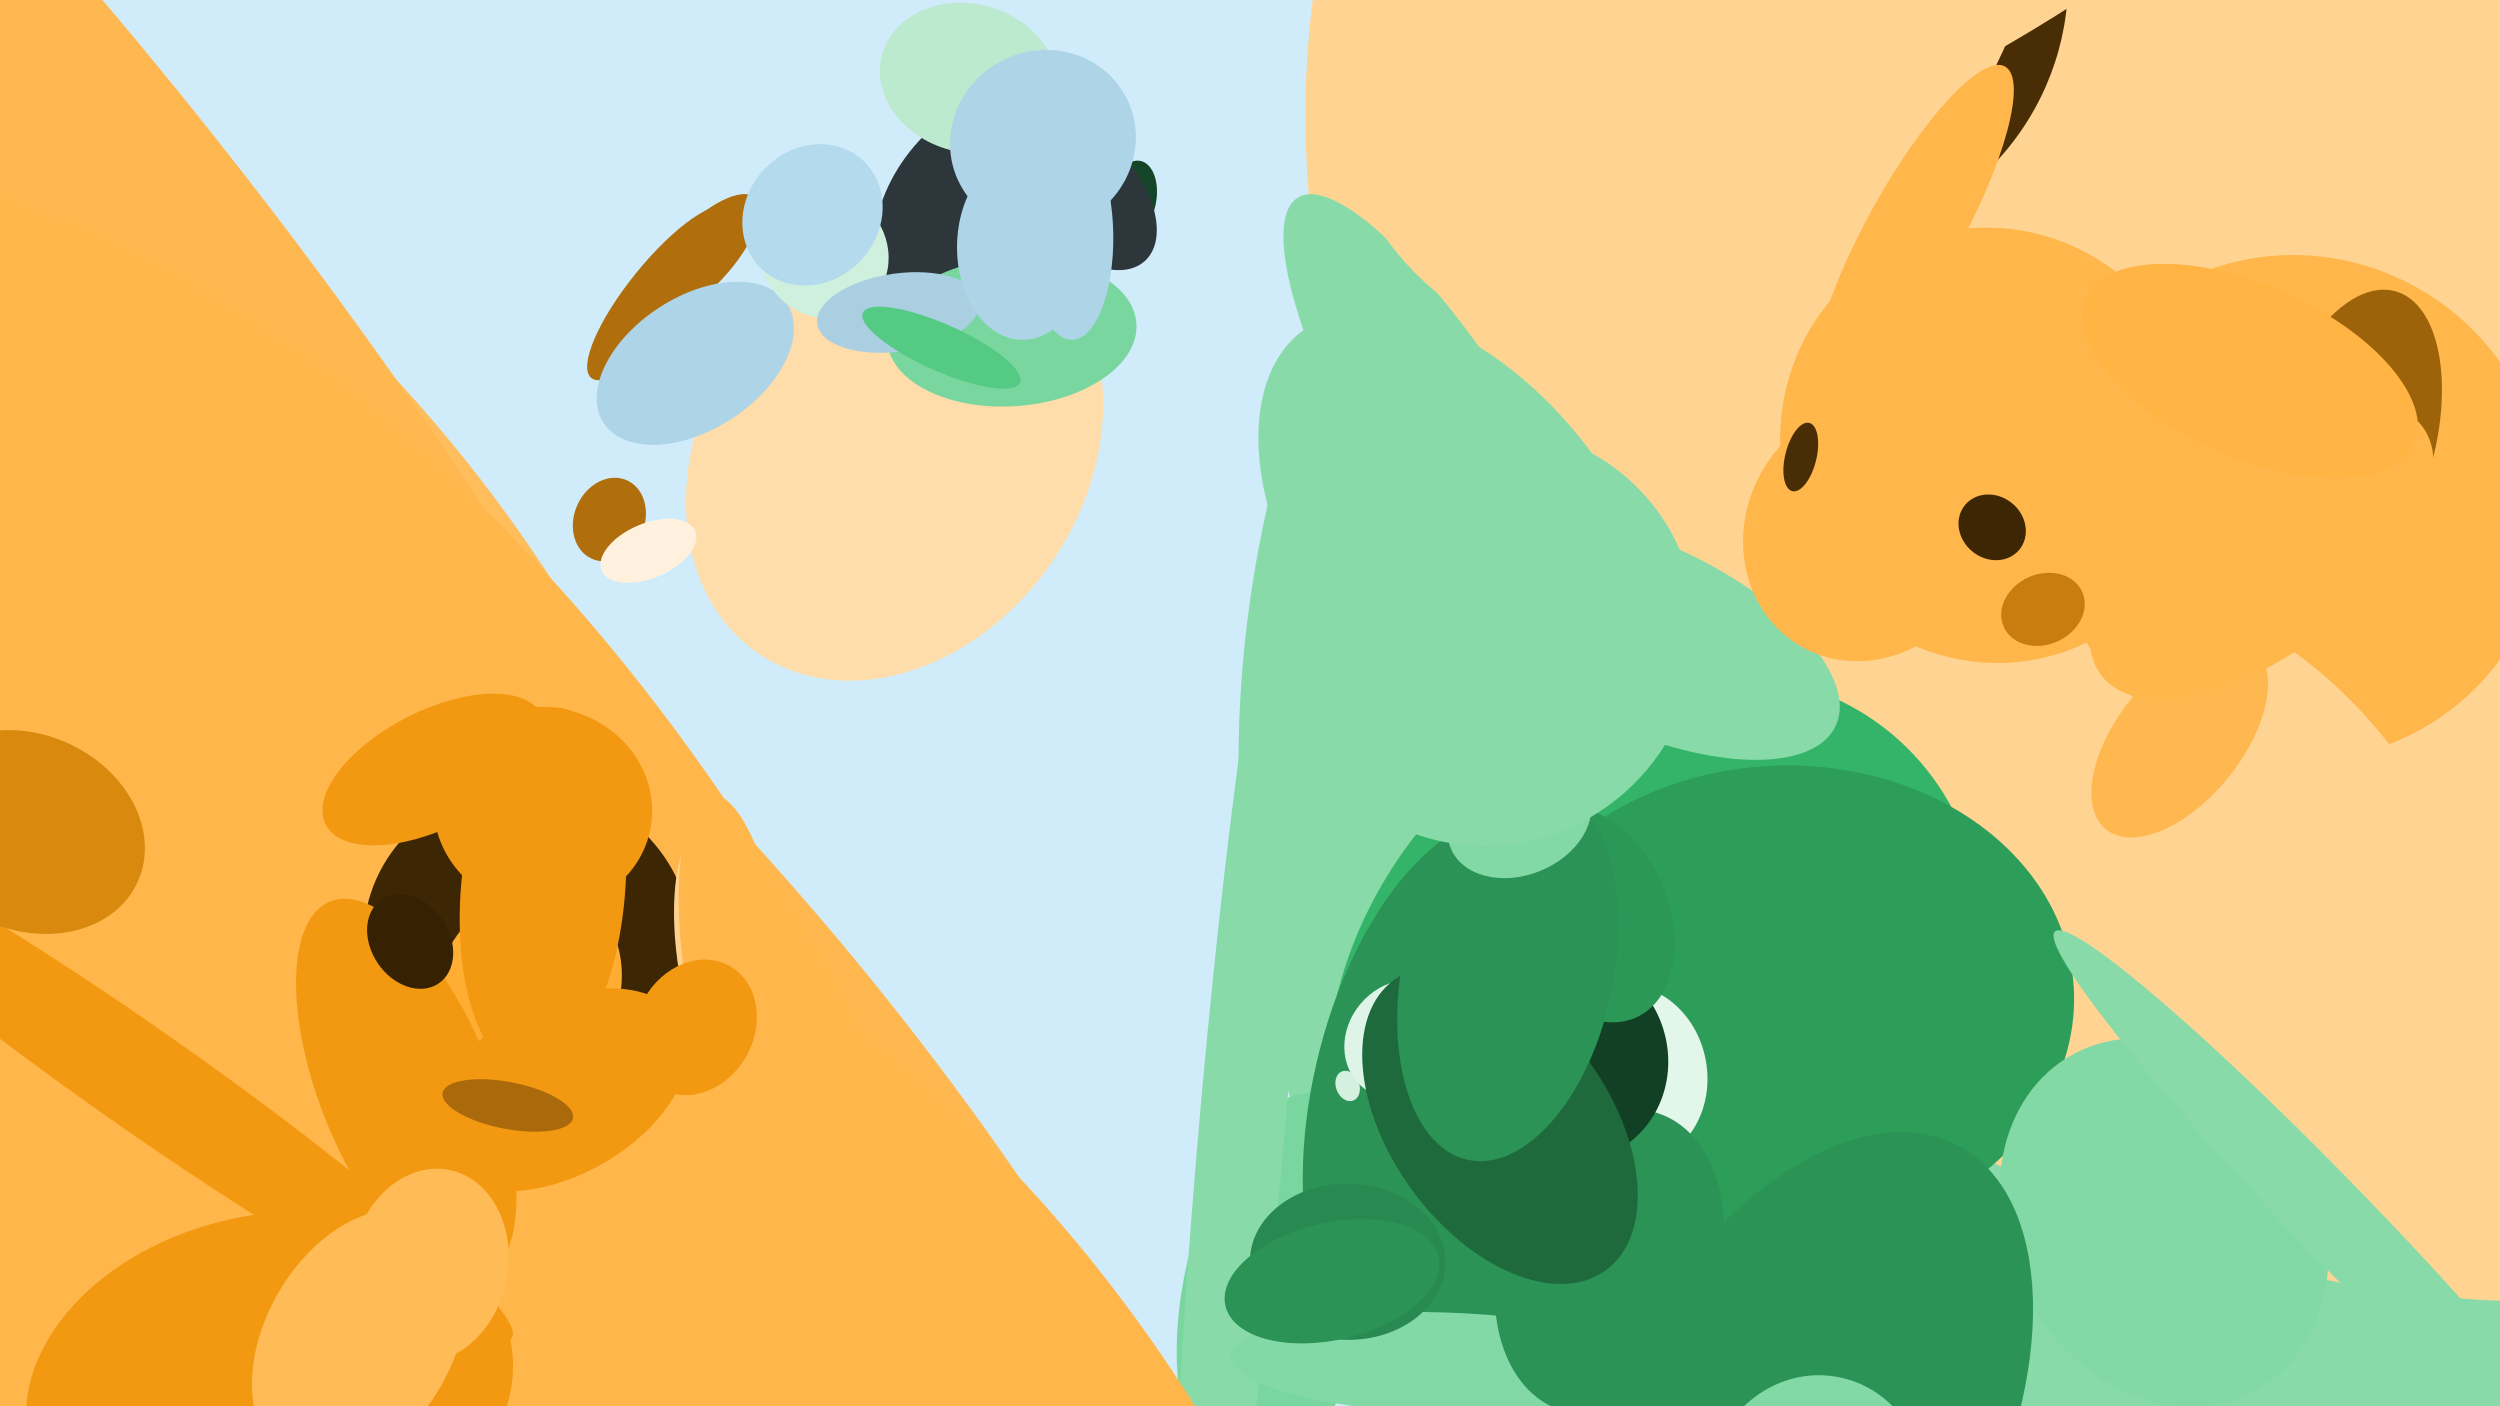 <svg xmlns="http://www.w3.org/2000/svg" width="640px" height="360px">
  <rect width="640" height="360" fill="rgb(208,236,250)"/>
  <ellipse cx="179" cy="66" rx="21" ry="8" transform="rotate(133,179,66)" fill="rgb(176,110,12)"/>
  <ellipse cx="626" cy="170" rx="291" ry="318" transform="rotate(54,626,170)" fill="rgb(136,218,169)"/>
  <ellipse cx="604" cy="75" rx="239" ry="287" transform="rotate(128,604,75)" fill="rgb(255,212,147)"/>
  <ellipse cx="327" cy="330" rx="24" ry="51" transform="rotate(12,327,330)" fill="rgb(122,214,159)"/>
  <ellipse cx="588" cy="130" rx="64" ry="65" transform="rotate(147,588,130)" fill="rgb(255,182,74)"/>
  <ellipse cx="424" cy="260" rx="77" ry="94" transform="rotate(40,424,260)" fill="rgb(52,180,104)"/>
  <ellipse cx="421" cy="163" rx="24" ry="54" transform="rotate(115,421,163)" fill="rgb(136,218,169)"/>
  <ellipse cx="510" cy="114" rx="54" ry="56" transform="rotate(158,510,114)" fill="rgb(255,182,74)"/>
  <ellipse cx="456" cy="257" rx="75" ry="61" transform="rotate(177,456,257)" fill="rgb(45,157,90)"/>
  <ellipse cx="478" cy="136" rx="31" ry="34" transform="rotate(30,478,136)" fill="rgb(255,182,74)"/>
  <ellipse cx="42" cy="371" rx="216" ry="421" transform="rotate(139,42,371)" fill="rgb(255,184,80)"/>
  <ellipse cx="375" cy="281" rx="74" ry="39" transform="rotate(103,375,281)" fill="rgb(42,147,85)"/>
  <ellipse cx="318" cy="288" rx="11" ry="165" transform="rotate(5,318,288)" fill="rgb(136,218,169)"/>
  <ellipse cx="-137" cy="318" rx="353" ry="325" transform="rotate(48,-137,318)" fill="rgb(255,189,91)"/>
  <ellipse cx="-96" cy="111" rx="165" ry="482" transform="rotate(140,-96,111)" fill="rgb(255,184,80)"/>
  <ellipse cx="345" cy="278" rx="4" ry="3" transform="rotate(69,345,278)" fill="rgb(212,241,224)"/>
  <ellipse cx="375" cy="141" rx="70" ry="41" transform="rotate(54,375,141)" fill="rgb(136,218,169)"/>
  <ellipse cx="290" cy="51" rx="10" ry="6" transform="rotate(101,290,51)" fill="rgb(20,69,40)"/>
  <ellipse cx="169" cy="75" rx="28" ry="8" transform="rotate(129,169,75)" fill="rgb(176,110,12)"/>
  <ellipse cx="30" cy="377" rx="221" ry="357" transform="rotate(155,30,377)" fill="rgb(255,182,74)"/>
  <ellipse cx="461" cy="117" rx="9" ry="4" transform="rotate(104,461,117)" fill="rgb(72,45,5)"/>
  <ellipse cx="510" cy="135" rx="8" ry="9" transform="rotate(129,510,135)" fill="rgb(60,38,4)"/>
  <ellipse cx="229" cy="116" rx="49" ry="62" transform="rotate(34,229,116)" fill="rgb(255,221,170)"/>
  <ellipse cx="173" cy="429" rx="241" ry="149" transform="rotate(55,173,429)" fill="rgb(255,182,74)"/>
  <ellipse cx="374" cy="120" rx="81" ry="21" transform="rotate(59,374,120)" fill="rgb(136,218,169)"/>
  <ellipse cx="590" cy="193" rx="47" ry="18" transform="rotate(46,590,193)" fill="rgb(255,212,147)"/>
  <ellipse cx="359" cy="266" rx="14" ry="16" transform="rotate(40,359,266)" fill="rgb(221,244,231)"/>
  <ellipse cx="135" cy="241" rx="40" ry="42" transform="rotate(96,135,241)" fill="rgb(60,38,4)"/>
  <ellipse cx="370" cy="349" rx="55" ry="13" transform="rotate(2,370,349)" fill="rgb(131,217,166)"/>
  <ellipse cx="36" cy="276" rx="116" ry="13" transform="rotate(35,36,276)" fill="rgb(242,152,17)"/>
  <ellipse cx="252" cy="55" rx="25" ry="34" transform="rotate(36,252,55)" fill="rgb(44,54,59)"/>
  <ellipse cx="554" cy="313" rx="40" ry="49" transform="rotate(152,554,313)" fill="rgb(131,217,166)"/>
  <ellipse cx="602" cy="114" rx="21" ry="41" transform="rotate(16,602,114)" fill="rgb(157,99,11)"/>
  <ellipse cx="178" cy="93" rx="17" ry="28" transform="rotate(57,178,93)" fill="rgb(174,212,231)"/>
  <ellipse cx="523" cy="156" rx="9" ry="11" transform="rotate(66,523,156)" fill="rgb(200,125,14)"/>
  <ellipse cx="182" cy="242" rx="9" ry="29" transform="rotate(174,182,242)" fill="rgb(255,209,142)"/>
  <ellipse cx="417" cy="275" rx="20" ry="23" transform="rotate(169,417,275)" fill="rgb(226,246,234)"/>
  <ellipse cx="462" cy="-3" rx="68" ry="66" transform="rotate(147,462,-3)" fill="rgb(72,45,5)"/>
  <ellipse cx="7" cy="213" rx="31" ry="25" transform="rotate(24,7,213)" fill="rgb(218,137,15)"/>
  <ellipse cx="277" cy="49" rx="24" ry="14" transform="rotate(48,277,49)" fill="rgb(44,54,59)"/>
  <ellipse cx="460" cy="371" rx="88" ry="50" transform="rotate(118,460,371)" fill="rgb(42,147,85)"/>
  <ellipse cx="599" cy="314" rx="105" ry="10" transform="rotate(46,599,314)" fill="rgb(136,218,169)"/>
  <ellipse cx="345" cy="323" rx="20" ry="25" transform="rotate(91,345,323)" fill="rgb(40,138,80)"/>
  <ellipse cx="523" cy="-1" rx="6" ry="52" transform="rotate(58,523,-1)" fill="rgb(255,212,147)"/>
  <ellipse cx="412" cy="323" rx="28" ry="40" transform="rotate(18,412,323)" fill="rgb(42,147,85)"/>
  <ellipse cx="248" cy="20" rx="23" ry="19" transform="rotate(15,248,20)" fill="rgb(188,234,207)"/>
  <ellipse cx="432" cy="-22" rx="88" ry="117" transform="rotate(26,432,-22)" fill="rgb(255,212,147)"/>
  <ellipse cx="341" cy="328" rx="28" ry="15" transform="rotate(167,341,328)" fill="rgb(42,147,85)"/>
  <ellipse cx="403" cy="271" rx="24" ry="26" transform="rotate(169,403,271)" fill="rgb(18,64,37)"/>
  <ellipse cx="211" cy="65" rx="16" ry="17" transform="rotate(136,211,65)" fill="rgb(207,240,220)"/>
  <ellipse cx="407" cy="234" rx="20" ry="29" transform="rotate(156,407,234)" fill="rgb(44,152,88)"/>
  <ellipse cx="465" cy="382" rx="28" ry="30" transform="rotate(10,465,382)" fill="rgb(131,217,166)"/>
  <ellipse cx="156" cy="133" rx="9" ry="11" transform="rotate(24,156,133)" fill="rgb(176,110,12)"/>
  <ellipse cx="267" cy="36" rx="23" ry="24" transform="rotate(62,267,36)" fill="rgb(174,212,231)"/>
  <ellipse cx="166" cy="141" rx="7" ry="13" transform="rotate(67,166,141)" fill="rgb(255,241,221)"/>
  <ellipse cx="135" cy="254" rx="23" ry="28" transform="rotate(28,135,254)" fill="rgb(255,173,51)"/>
  <ellipse cx="259" cy="85" rx="32" ry="19" transform="rotate(176,259,85)" fill="rgb(122,214,159)"/>
  <ellipse cx="143" cy="279" rx="22" ry="36" transform="rotate(61,143,279)" fill="rgb(242,152,17)"/>
  <ellipse cx="104" cy="279" rx="52" ry="22" transform="rotate(68,104,279)" fill="rgb(242,152,17)"/>
  <ellipse cx="558" cy="189" rx="30" ry="16" transform="rotate(129,558,189)" fill="rgb(255,184,80)"/>
  <ellipse cx="208" cy="55" rx="17" ry="19" transform="rotate(43,208,55)" fill="rgb(179,218,237)"/>
  <ellipse cx="188" cy="247" rx="13" ry="44" transform="rotate(172,188,247)" fill="rgb(255,182,74)"/>
  <ellipse cx="230" cy="80" rx="10" ry="21" transform="rotate(82,230,80)" fill="rgb(170,207,225)"/>
  <ellipse cx="69" cy="356" rx="63" ry="45" transform="rotate(168,69,356)" fill="rgb(242,152,17)"/>
  <ellipse cx="241" cy="89" rx="22" ry="6" transform="rotate(24,241,89)" fill="rgb(84,202,132)"/>
  <ellipse cx="262" cy="63" rx="17" ry="24" transform="rotate(1,262,63)" fill="rgb(174,212,231)"/>
  <ellipse cx="111" cy="197" rx="15" ry="31" transform="rotate(63,111,197)" fill="rgb(242,152,17)"/>
  <ellipse cx="384" cy="288" rx="46" ry="28" transform="rotate(54,384,288)" fill="rgb(30,106,61)"/>
  <ellipse cx="386" cy="249" rx="27" ry="49" transform="rotate(12,386,249)" fill="rgb(42,147,85)"/>
  <ellipse cx="490" cy="59" rx="12" ry="48" transform="rotate(29,490,59)" fill="rgb(255,182,74)"/>
  <ellipse cx="130" cy="283" rx="17" ry="6" transform="rotate(11,130,283)" fill="rgb(170,106,12)"/>
  <ellipse cx="139" cy="207" rx="26" ry="28" transform="rotate(99,139,207)" fill="rgb(242,152,17)"/>
  <ellipse cx="105" cy="241" rx="10" ry="13" transform="rotate(146,105,241)" fill="rgb(54,34,3)"/>
  <ellipse cx="178" cy="263" rx="15" ry="18" transform="rotate(29,178,263)" fill="rgb(242,152,17)"/>
  <ellipse cx="389" cy="210" rx="14" ry="19" transform="rotate(68,389,210)" fill="rgb(131,217,166)"/>
  <ellipse cx="139" cy="228" rx="47" ry="21" transform="rotate(95,139,228)" fill="rgb(242,152,17)"/>
  <ellipse cx="579" cy="141" rx="26" ry="52" transform="rotate(52,579,141)" fill="rgb(255,182,74)"/>
  <ellipse cx="92" cy="343" rx="36" ry="24" transform="rotate(120,92,343)" fill="rgb(255,187,85)"/>
  <ellipse cx="110" cy="324" rx="20" ry="25" transform="rotate(12,110,324)" fill="rgb(255,187,85)"/>
  <ellipse cx="274" cy="60" rx="11" ry="27" transform="rotate(179,274,60)" fill="rgb(174,212,231)"/>
  <ellipse cx="381" cy="163" rx="53" ry="54" transform="rotate(43,381,163)" fill="rgb(136,218,169)"/>
  <ellipse cx="576" cy="95" rx="22" ry="46" transform="rotate(114,576,95)" fill="rgb(255,180,68)"/>
</svg>